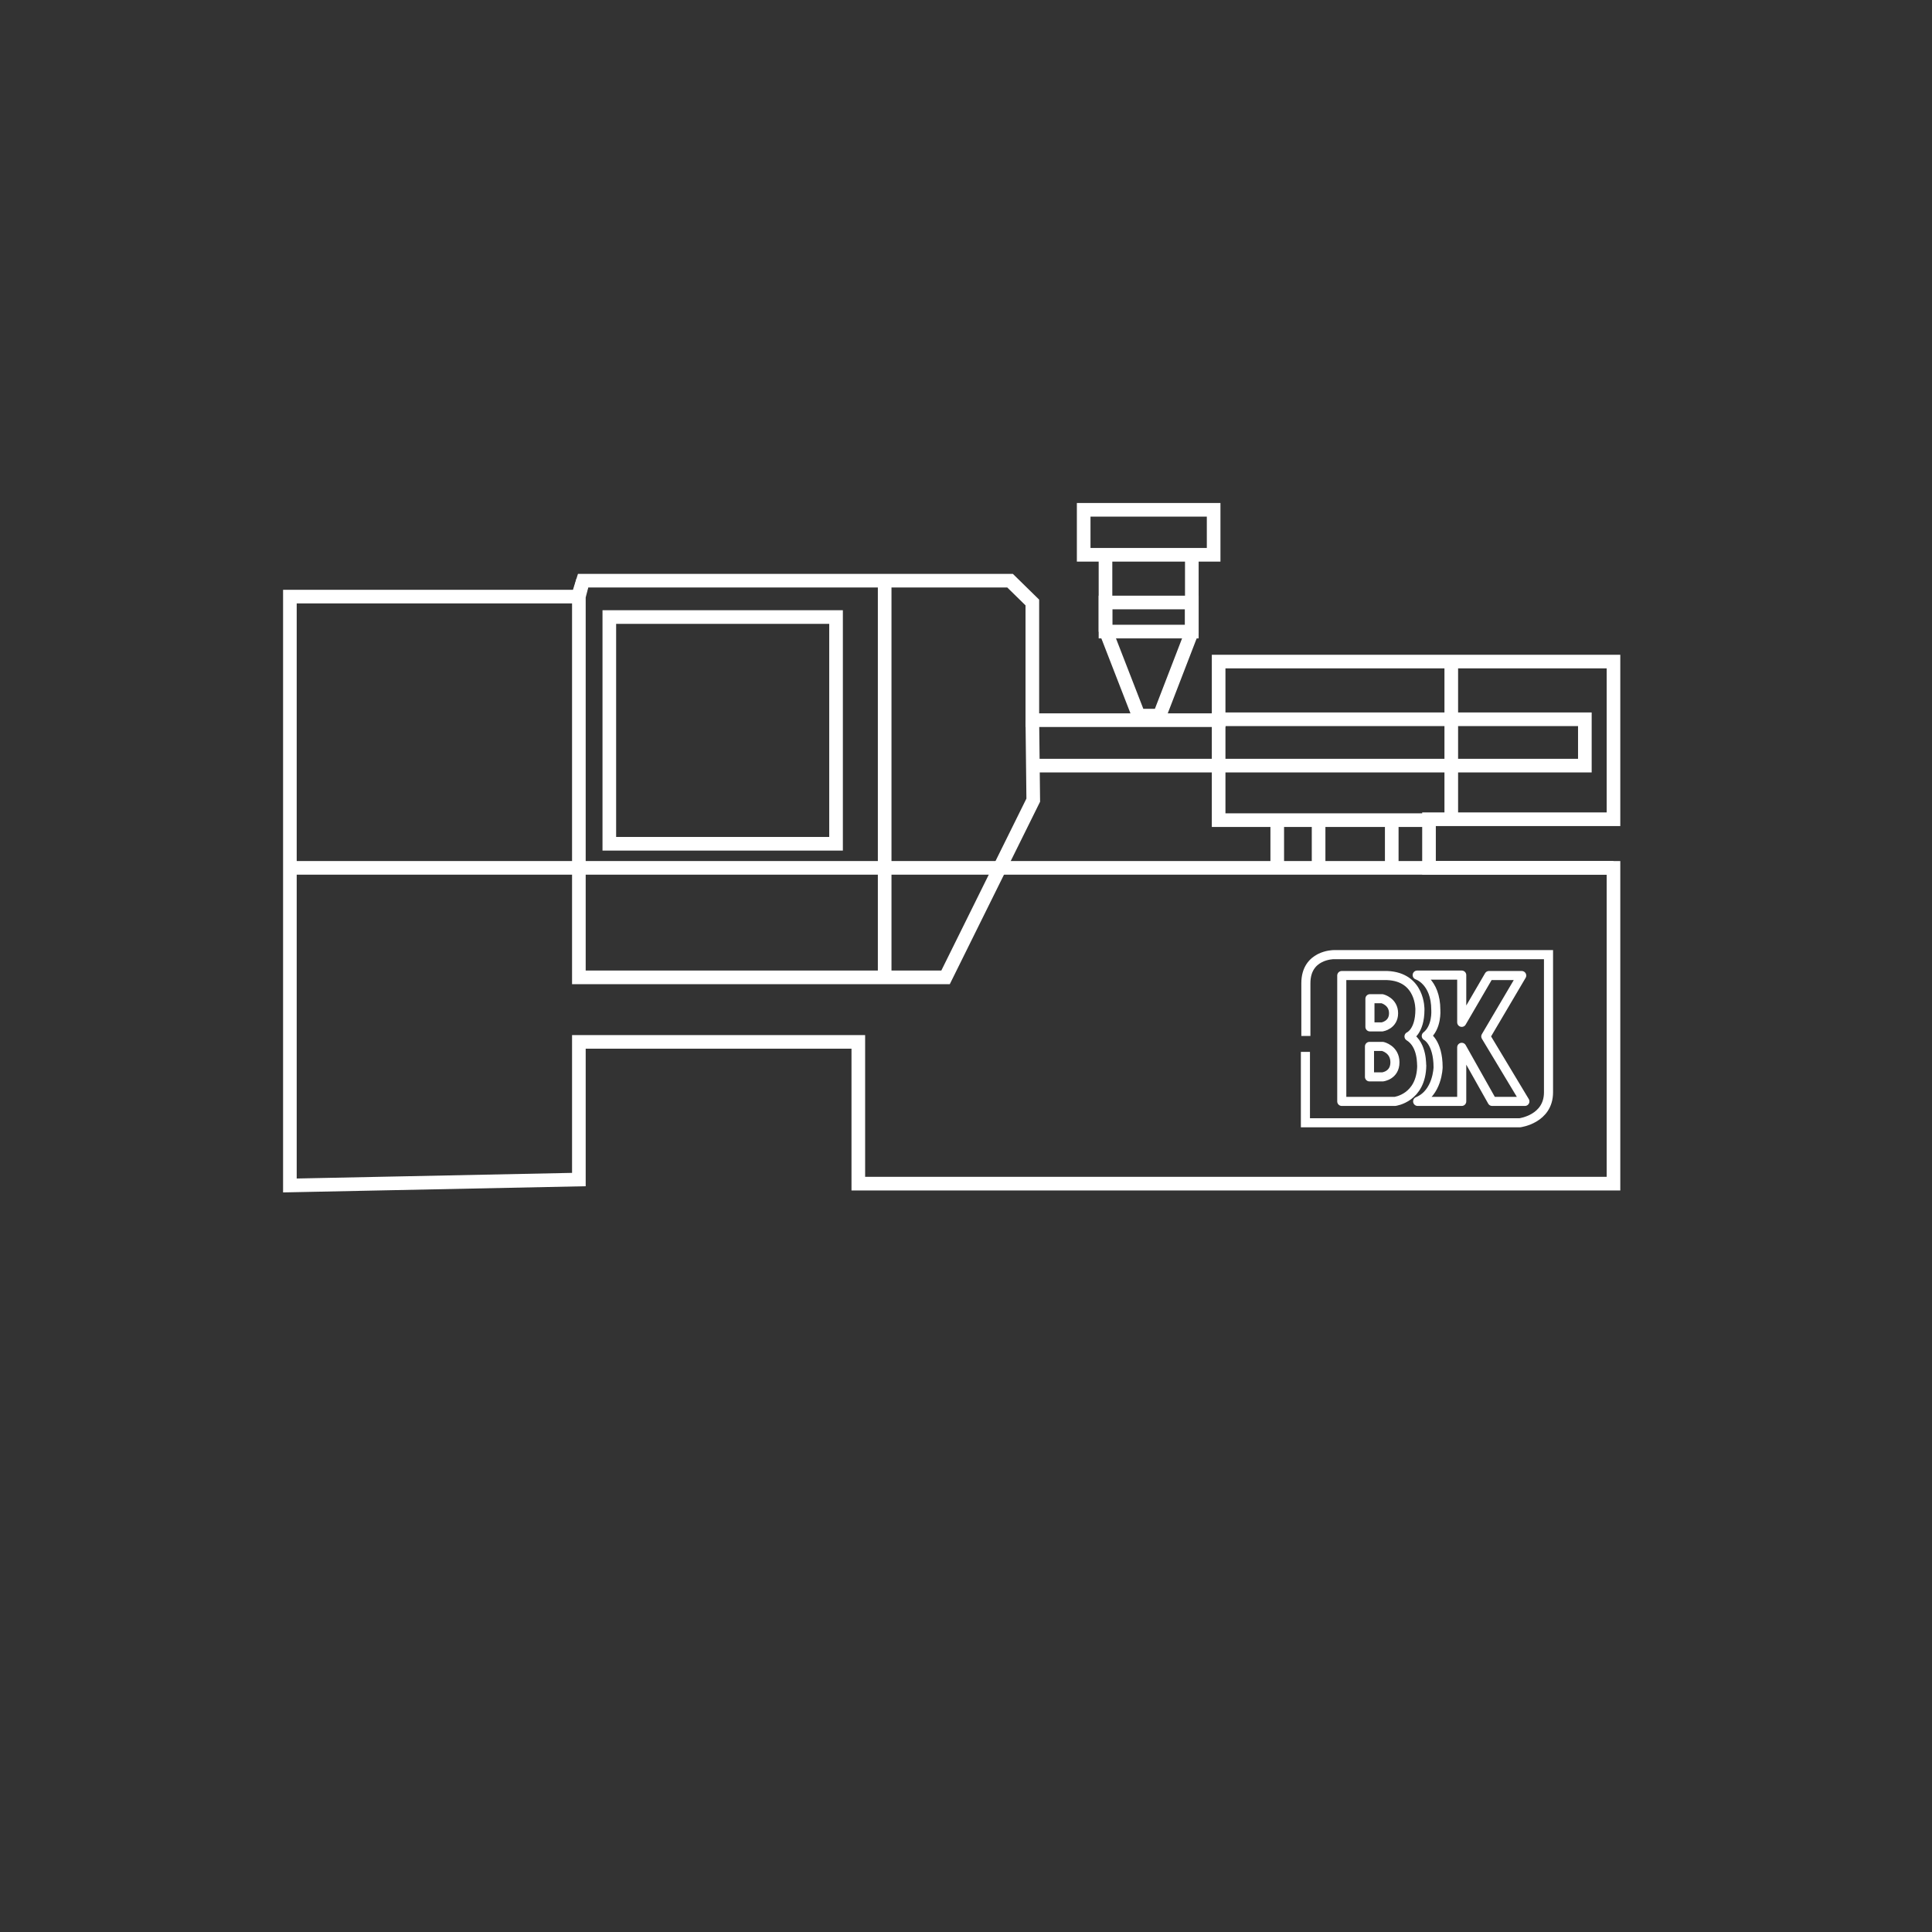<?xml version="1.0" encoding="utf-8"?>
<!-- Generator: Adobe Illustrator 26.0.2, SVG Export Plug-In . SVG Version: 6.00 Build 0)  -->
<!DOCTYPE svg PUBLIC "-//W3C//DTD SVG 1.1//EN" "http://www.w3.org/Graphics/SVG/1.1/DTD/svg11.dtd">
<svg version="1.1" id="Ebene_1" xmlns:x="http://ns.adobe.com/Extensibility/1.0/" xmlns:i="http://ns.adobe.com/AdobeIllustrator/10.0/" xmlns:graph="http://ns.adobe.com/Graphs/1.0/"
	 xmlns="http://www.w3.org/2000/svg" xmlns:xlink="http://www.w3.org/1999/xlink" x="0px" y="0px" width="425.2px" height="425.2px"
	 viewBox="0 0 425.2 425.2" style="enable-background:new 0 0 425.2 425.2;" xml:space="preserve">
<rect x="0" y="0" width="425.2" height="425.2" fill="#333333" stroke="none"/>
<style type="text/css">
	.st0{fill:none;stroke:#FFFFFF;stroke-width:3;stroke-miterlimit:10;}
	.st1{fill:none;stroke:#FFFFFF;stroke-width:2;stroke-miterlimit:10;}
	.st2{fill:none;stroke:#FFFFFF;stroke-width:2;stroke-linecap:round;stroke-linejoin:round;stroke-miterlimit:10;}
</style>
<polygon class="st0" points="63.8,260.9 63.8,191 63.8,131.3 127.2,131.3 128.3,127.8 222.3,127.8 227.2,132.6 227.2,158.5 
	268.2,158.5 268.2,145.6 355.1,145.6 355.1,180.3 314.5,180.3 314.5,191 355.1,191 355.1,260.5 188.9,260.5 188.9,229.3 
	127.4,229.3 127.4,259.6 "/>
<polyline class="st0" points="128.3,127.8 127.4,131.3 127.4,215.1 208.1,215.1 227.4,176.1 227.2,158.5 "/>
<line class="st0" x1="63.8" y1="191" x2="355.1" y2="191"/>
<rect x="134.1" y="135.8" class="st0" width="49.9" height="49.9"/>
<polyline class="st0" points="227,168.5 348.8,168.5 348.8,158.3 268.2,158.3 268.2,180.5 281.1,180.5 314.5,180.5 "/>
<line class="st0" x1="319.4" y1="145.8" x2="319.4" y2="180.1"/>
<line class="st0" x1="281.1" y1="191" x2="281.1" y2="180.5"/>
<line class="st0" x1="290.2" y1="190.6" x2="290.2" y2="180.5"/>
<line class="st0" x1="306.3" y1="190.6" x2="306.3" y2="180.5"/>
<polyline class="st0" points="243.3,122.4 243.3,138.7 250.6,157.5 255.2,157.5 262.3,139.1 262.3,122 "/>
<rect x="238.5" y="112.2" class="st0" width="28.6" height="9.9"/>
<rect x="243.3" y="132.6" class="st0" width="19" height="6.4"/>
<line class="st0" x1="194.7" y1="127.8" x2="194.7" y2="214.2"/>
<g>
	<path class="st1" d="M287.3,231.5v15.6h47.2c0,0,6.3-0.8,6.3-6.7c0-6.7,0-30.3,0-30.3h-47.3c0,0-6.1,0-6.1,6.3V228"/>
	<g>
		<path class="st2" d="M310.1,228.1c0,0,2.4-1,2.4-5.9c0,0,0.2-7.2-7.2-7.5l-10,0l0,27.7H307c0,0,5.8-0.7,5.9-7.9
			C312.8,234.6,313.2,230,310.1,228.1z M301.5,219.8h2.7c0,0,2.5,0.6,2.5,3.2s-2.5,3-2.5,3h-2.7L301.5,219.8L301.5,219.8z
			 M304.3,237h-2.9v-6.7h2.9c0,0,2.7,0.6,2.7,3.5S304.3,237,304.3,237z"/>
		<path class="st2" d="M327,228.1l7.9-13.4h-7.2l-6,10.3v-10.4h-9.8c0,0,4.1,1.3,4.1,7.7c0,0,0.3,3.8-2.1,5.7c0,0,2.6,1.3,2.6,6.9
			c0,0-0.1,5.7-4.5,7.5l9.7,0v-11.9l6.7,11.9h7.2L327,228.1z"/>
	</g>
</g>
</svg>
